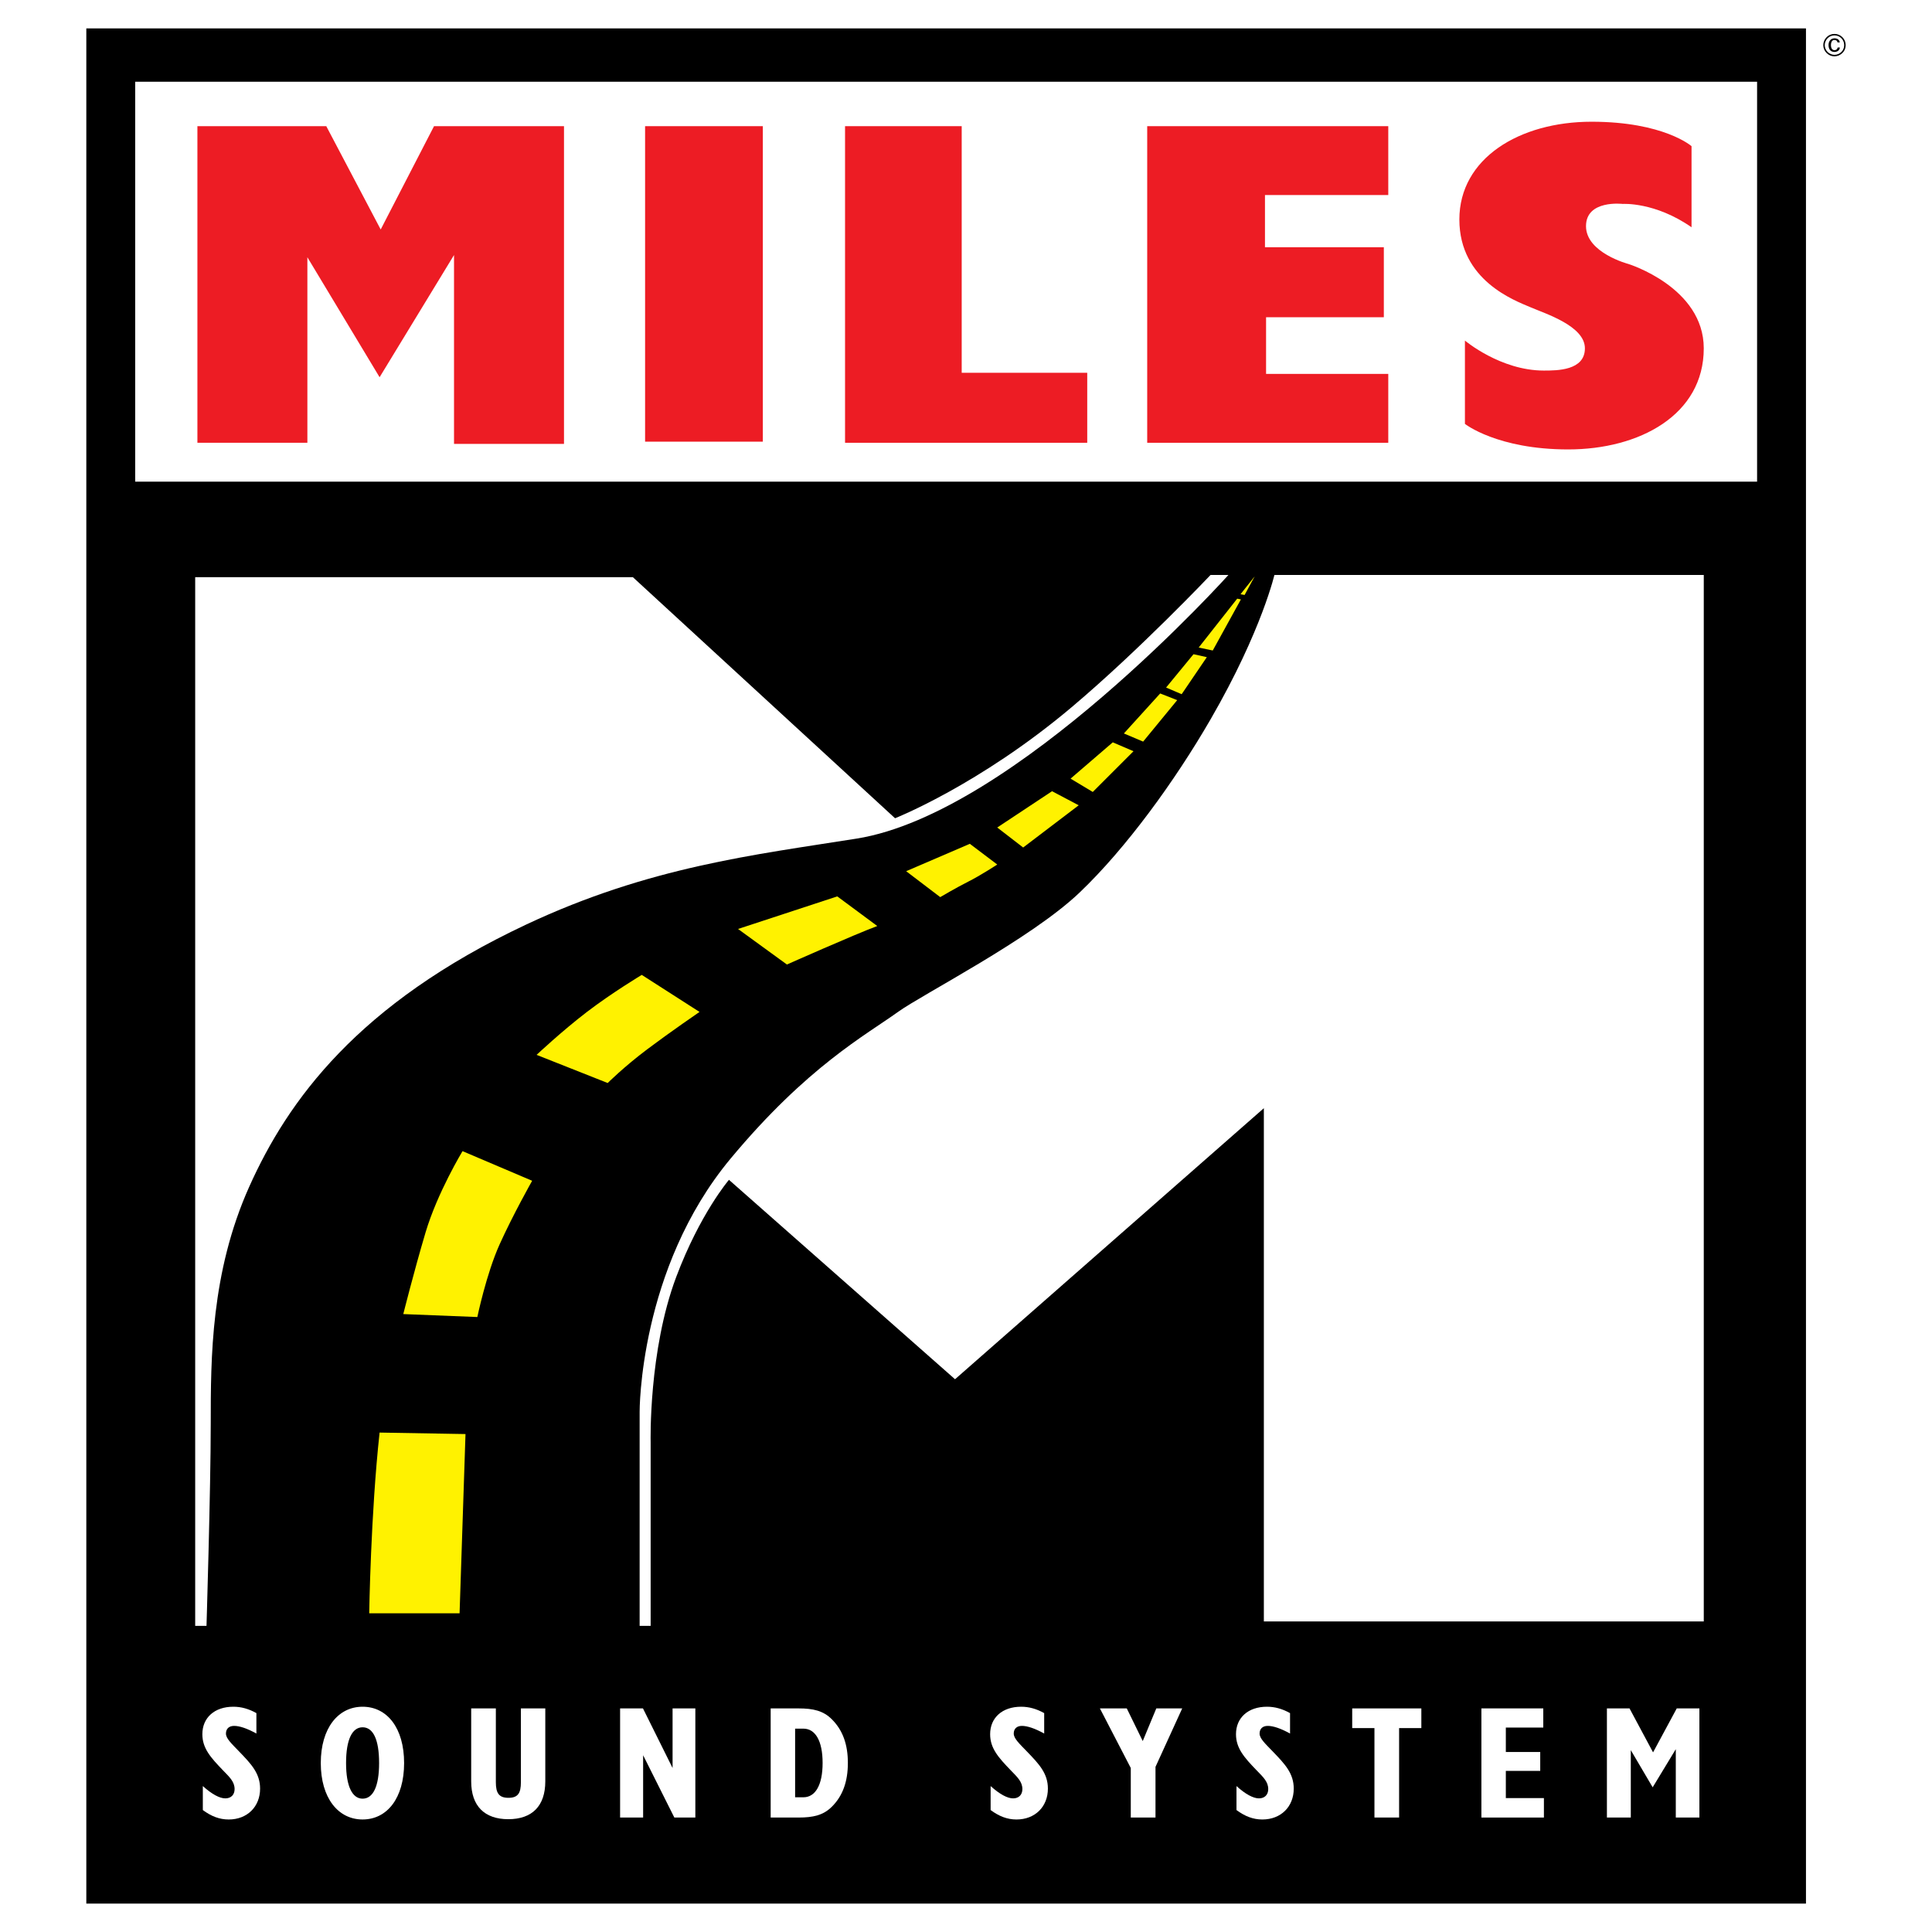<?xml version="1.0" encoding="utf-8"?>
<!-- Generator: Adobe Illustrator 13.0.0, SVG Export Plug-In . SVG Version: 6.00 Build 14948)  -->
<!DOCTYPE svg PUBLIC "-//W3C//DTD SVG 1.0//EN" "http://www.w3.org/TR/2001/REC-SVG-20010904/DTD/svg10.dtd">
<svg version="1.0" id="Layer_1" xmlns="http://www.w3.org/2000/svg" xmlns:xlink="http://www.w3.org/1999/xlink" x="0px" y="0px"
	 width="192.756px" height="192.756px" viewBox="0 0 192.756 192.756" enable-background="new 0 0 192.756 192.756"
	 xml:space="preserve">
<g>
	<polygon fill-rule="evenodd" clip-rule="evenodd" fill="#FFFFFF" points="0,0 192.756,0 192.756,192.756 0,192.756 0,0 	"/>
	<polygon fill-rule="evenodd" clip-rule="evenodd" points="180.182,189.922 180.182,2.834 8.612,2.834 8.612,189.922 
		180.182,189.922 	"/>
	<polygon fill-rule="evenodd" clip-rule="evenodd" fill="#FFFFFF" points="175.305,48.055 175.305,8.155 13.488,8.155 
		13.488,48.055 175.305,48.055 	"/>
	<path fill-rule="evenodd" clip-rule="evenodd" fill="#FFFFFF" d="M19.474,57.586v104.626h45.441v-18.344
		c0,0-0.222-9.088,2.549-16.459c2.383-6.338,5.265-9.697,5.265-9.697l22.555,19.895l30.811-27.043v51.205h43.891V57.365h-49.21
		c0,0-7.076,7.473-13.854,13.189c-9.199,7.758-17.623,11.083-17.623,11.083L63.142,57.586H19.474L19.474,57.586z"/>
	<path fill-rule="evenodd" clip-rule="evenodd" d="M122.696,57.217c0,0-21.428,23.94-37.24,26.452
		c-10.25,1.628-20.689,2.808-32.955,8.571c-16.814,7.9-23.792,17.586-27.634,26.156c-3.842,8.57-3.842,17.143-3.842,23.645
		s-0.443,20.855-0.443,20.855h43.234v-22.037c0,0-0.083-14.262,9.079-25.271c7.649-9.189,13.521-12.338,16.698-14.629
		c2.469-1.779,13.221-7.247,18.103-11.896c4.655-4.434,9.532-11.157,13.079-17.29c5.176-8.951,6.428-14.63,6.428-14.63
		L122.696,57.217L122.696,57.217z"/>
	<path fill-rule="evenodd" clip-rule="evenodd" fill="#FFF200" d="M37.872,142.928l8.571,0.148l-0.591,17.881h-9.015
		C36.837,160.957,36.985,151.055,37.872,142.928L37.872,142.928z"/>
	<path fill-rule="evenodd" clip-rule="evenodd" fill="#FFF200" d="M46.147,114.85c0,0-2.512,4.139-3.695,8.129
		c-1.182,3.988-2.216,8.127-2.216,8.127l7.389,0.295c0,0,0.887-4.285,2.217-7.24s3.251-6.355,3.251-6.355L46.147,114.85
		L46.147,114.85z"/>
	<path fill-rule="evenodd" clip-rule="evenodd" fill="#FFF200" d="M64.028,97.265c0,0-2.955,1.772-5.468,3.694
		c-2.512,1.922-5.024,4.285-5.024,4.285l7.094,2.809c0,0,1.625-1.627,3.99-3.4c2.364-1.771,5.172-3.693,5.172-3.693L64.028,97.265
		L64.028,97.265z"/>
	<path fill-rule="evenodd" clip-rule="evenodd" fill="#FFF200" d="M83.535,89.433l-9.901,3.251l4.877,3.546
		c0,0,6.65-2.956,9.014-3.842L83.535,89.433L83.535,89.433z"/>
	<path fill-rule="evenodd" clip-rule="evenodd" fill="#FFF200" d="M96.761,84.187l-6.354,2.733l3.399,2.586
		c0,0,1.626-0.96,2.808-1.552c1.183-0.591,2.882-1.7,2.882-1.7L96.761,84.187L96.761,84.187z"/>
	<polygon fill-rule="evenodd" clip-rule="evenodd" fill="#FFF200" points="104.963,78.94 99.495,82.561 102.081,84.556 
		107.623,80.344 104.963,78.94 	"/>
	<polygon fill-rule="evenodd" clip-rule="evenodd" fill="#FFF200" points="111.021,74.063 106.811,77.684 109.026,79.014 
		113.091,74.95 111.021,74.063 	"/>
	<polygon fill-rule="evenodd" clip-rule="evenodd" fill="#FFF200" points="115.751,69.187 112.13,73.177 114.051,73.99 
		117.45,69.852 115.751,69.187 	"/>
	<polygon fill-rule="evenodd" clip-rule="evenodd" fill="#FFF200" points="119.075,65.271 116.342,68.596 117.894,69.261 
		120.405,65.566 119.075,65.271 	"/>
	<polygon fill-rule="evenodd" clip-rule="evenodd" fill="#FFF200" points="123.435,59.729 119.593,64.606 120.997,64.901 
		123.805,59.803 123.435,59.729 	"/>
	<polygon fill-rule="evenodd" clip-rule="evenodd" fill="#FFF200" points="125.181,57.503 123.768,59.286 124.174,59.36 
		125.181,57.503 	"/>
	<polygon fill-rule="evenodd" clip-rule="evenodd" fill="#ED1C24" points="19.695,12.588 19.695,44.176 30.667,44.176 
		30.667,25.666 37.872,37.636 45.298,25.444 45.298,44.287 56.27,44.287 56.27,12.588 43.303,12.588 37.982,22.896 32.552,12.588 
		19.695,12.588 	"/>
	<polygon fill-rule="evenodd" clip-rule="evenodd" fill="#ED1C24" points="76.109,44.065 76.109,12.588 64.361,12.588 
		64.361,44.065 76.109,44.065 	"/>
	<polygon fill-rule="evenodd" clip-rule="evenodd" fill="#ED1C24" points="95.949,37.193 95.949,12.588 84.311,12.588 
		84.311,44.176 94.84,44.176 95.949,44.176 108.473,44.176 108.473,37.193 95.949,37.193 	"/>
	<polygon fill-rule="evenodd" clip-rule="evenodd" fill="#ED1C24" points="114.457,12.588 114.457,44.176 138.508,44.176 
		138.508,37.304 126.316,37.304 126.316,31.651 138.065,31.651 138.065,24.668 126.206,24.668 126.206,19.459 138.508,19.459 
		138.508,12.588 114.457,12.588 	"/>
	<path fill-rule="evenodd" clip-rule="evenodd" fill="#ED1C24" d="M146.156,33.979v8.312c0,0,3.214,2.549,10.308,2.549
		c7.093,0,13.521-3.436,13.521-10.086c0-6.096-7.537-8.423-7.537-8.423s-4.212-1.108-4.212-3.768c0-2.66,3.658-2.217,3.658-2.217
		s3.214-0.222,6.871,2.328v-8.091c0,0-2.771-2.438-9.975-2.438s-13.189,3.658-13.189,9.753s5.542,8.091,7.094,8.756
		s5.431,1.884,5.431,4.101c0,2.217-2.771,2.217-4.101,2.217C149.702,36.971,146.156,33.979,146.156,33.979L146.156,33.979z"/>
	<path fill-rule="evenodd" clip-rule="evenodd" d="M183.995,4.503c0,0.267-0.099,0.503-0.278,0.68
		c-0.191,0.186-0.435,0.287-0.689,0.287c-0.259,0-0.498-0.099-0.684-0.284c-0.186-0.186-0.288-0.428-0.288-0.683
		c0-0.255,0.103-0.503,0.291-0.691c0.18-0.182,0.416-0.282,0.681-0.282c0.264,0,0.504,0.1,0.689,0.288
		C183.896,3.998,183.995,4.239,183.995,4.503L183.995,4.503z M183.023,3.385c-0.301,0-0.574,0.115-0.782,0.324
		c-0.217,0.22-0.331,0.499-0.331,0.794s0.114,0.571,0.328,0.785s0.49,0.331,0.785,0.331c0.296,0,0.579-0.121,0.799-0.334
		c0.207-0.204,0.322-0.477,0.322-0.781c0-0.301-0.118-0.583-0.325-0.791C183.605,3.497,183.329,3.385,183.023,3.385L183.023,3.385z
		 M183.329,4.23h0.224c-0.021-0.242-0.23-0.408-0.52-0.408c-0.354,0-0.6,0.263-0.6,0.672c0,0.438,0.227,0.689,0.59,0.689
		c0.306,0,0.523-0.18,0.542-0.444h-0.222c-0.027,0.167-0.146,0.267-0.311,0.267c-0.221,0-0.358-0.18-0.358-0.503
		c0-0.333,0.138-0.516,0.343-0.516C183.191,3.988,183.304,4.075,183.329,4.23L183.329,4.23z"/>
	<path fill-rule="evenodd" clip-rule="evenodd" fill="#FFFFFF" d="M20.237,178.197c0.923,0.83,1.687,1.227,2.244,1.227
		c0.574,0,0.925-0.365,0.925-0.924c0-0.732-0.495-1.193-1.164-1.879c-1.209-1.258-2.053-2.182-2.053-3.6
		c0-1.641,1.209-2.74,3.089-2.74c0.784,0,1.536,0.207,2.303,0.637v2.039c-0.944-0.525-1.695-0.764-2.224-0.764
		c-0.51,0-0.814,0.287-0.814,0.764c0,0.494,0.542,0.988,1.31,1.785c1.232,1.273,2.096,2.197,2.096,3.711
		c0,1.801-1.28,3.078-3.134,3.078c-0.924,0-1.735-0.32-2.579-0.941V178.197L20.237,178.197z"/>
	<path fill-rule="evenodd" clip-rule="evenodd" fill="#FFFFFF" d="M34.527,175.9c0-2.342,0.608-3.568,1.648-3.568
		c1.057,0,1.648,1.227,1.648,3.568s-0.608,3.553-1.648,3.553C35.151,179.453,34.527,178.227,34.527,175.9L34.527,175.9z
		 M32.005,175.9c0,3.475,1.723,5.629,4.17,5.629c2.443,0,4.143-2.123,4.143-5.629s-1.7-5.619-4.143-5.619
		C33.729,170.281,32.005,172.428,32.005,175.9L32.005,175.9z"/>
	<path fill-rule="evenodd" clip-rule="evenodd" fill="#FFFFFF" d="M49.471,170.449v7.361c0,1.082,0.303,1.559,1.258,1.559
		s1.241-0.477,1.241-1.559v-7.361h2.434v7.281c0,2.451-1.312,3.771-3.691,3.771c-2.376,0-3.702-1.32-3.702-3.771v-7.281H49.471
		L49.471,170.449z"/>
	<polygon fill-rule="evenodd" clip-rule="evenodd" fill="#FFFFFF" points="61.867,170.449 64.149,170.449 67.103,176.393 
		67.103,170.449 69.375,170.449 69.375,181.334 67.278,181.334 64.165,175.121 64.165,181.334 61.867,181.334 61.867,170.449 	"/>
	<path fill-rule="evenodd" clip-rule="evenodd" fill="#FFFFFF" d="M79.329,172.467h0.825c1.189,0,1.918,1.211,1.918,3.424
		s-0.729,3.424-1.918,3.424h-0.825V172.467L79.329,172.467z M76.89,181.336h2.787c1.443,0,2.474-0.223,3.335-1.098
		c1.07-1.068,1.58-2.5,1.58-4.348s-0.51-3.264-1.58-4.336c-0.861-0.881-1.893-1.105-3.335-1.105H76.89V181.336L76.89,181.336z"/>
	<path fill-rule="evenodd" clip-rule="evenodd" fill="#FFFFFF" d="M98.834,178.197c0.923,0.83,1.687,1.227,2.243,1.227
		c0.574,0,0.926-0.365,0.926-0.924c0-0.732-0.495-1.193-1.164-1.879c-1.21-1.258-2.053-2.182-2.053-3.6
		c0-1.641,1.209-2.74,3.089-2.74c0.783,0,1.535,0.207,2.304,0.637v2.039c-0.944-0.525-1.696-0.764-2.224-0.764
		c-0.511,0-0.814,0.287-0.814,0.764c0,0.494,0.543,0.988,1.31,1.785c1.232,1.273,2.097,2.197,2.097,3.711
		c0,1.801-1.28,3.078-3.135,3.078c-0.924,0-1.735-0.32-2.578-0.941V178.197L98.834,178.197z"/>
	<polygon fill-rule="evenodd" clip-rule="evenodd" fill="#FFFFFF" points="112.818,176.393 109.738,170.449 112.419,170.449 
		114.012,173.705 115.364,170.449 117.949,170.449 115.284,176.281 115.284,181.334 112.818,181.334 112.818,176.393 	"/>
	<path fill-rule="evenodd" clip-rule="evenodd" fill="#FFFFFF" d="M123.363,178.197c0.923,0.83,1.687,1.227,2.243,1.227
		c0.574,0,0.926-0.365,0.926-0.924c0-0.732-0.495-1.193-1.164-1.879c-1.21-1.258-2.053-2.182-2.053-3.6
		c0-1.641,1.209-2.74,3.089-2.74c0.784,0,1.536,0.207,2.304,0.637v2.039c-0.944-0.525-1.696-0.764-2.224-0.764
		c-0.511,0-0.814,0.287-0.814,0.764c0,0.494,0.543,0.988,1.311,1.785c1.231,1.273,2.096,2.197,2.096,3.711
		c0,1.801-1.28,3.078-3.135,3.078c-0.924,0-1.735-0.32-2.578-0.941V178.197L123.363,178.197z"/>
	<polygon fill-rule="evenodd" clip-rule="evenodd" fill="#FFFFFF" points="137.129,172.412 134.91,172.412 134.91,170.449 
		141.808,170.449 141.808,172.412 139.589,172.412 139.589,181.334 137.129,181.334 137.129,172.412 	"/>
	<polygon fill-rule="evenodd" clip-rule="evenodd" fill="#FFFFFF" points="147.799,170.447 153.973,170.447 153.973,172.359 
		150.237,172.359 150.237,174.797 153.669,174.797 153.669,176.682 150.237,176.682 150.237,179.396 154.036,179.396 
		154.036,181.336 147.799,181.336 147.799,170.447 	"/>
	<polygon fill-rule="evenodd" clip-rule="evenodd" fill="#FFFFFF" points="160.322,170.449 162.578,170.449 164.926,174.834 
		167.289,170.449 169.549,170.449 169.549,181.334 167.194,181.334 167.194,174.516 164.887,178.32 162.705,174.611 
		162.705,181.334 160.322,181.334 160.322,170.449 	"/>
</g>
</svg>

